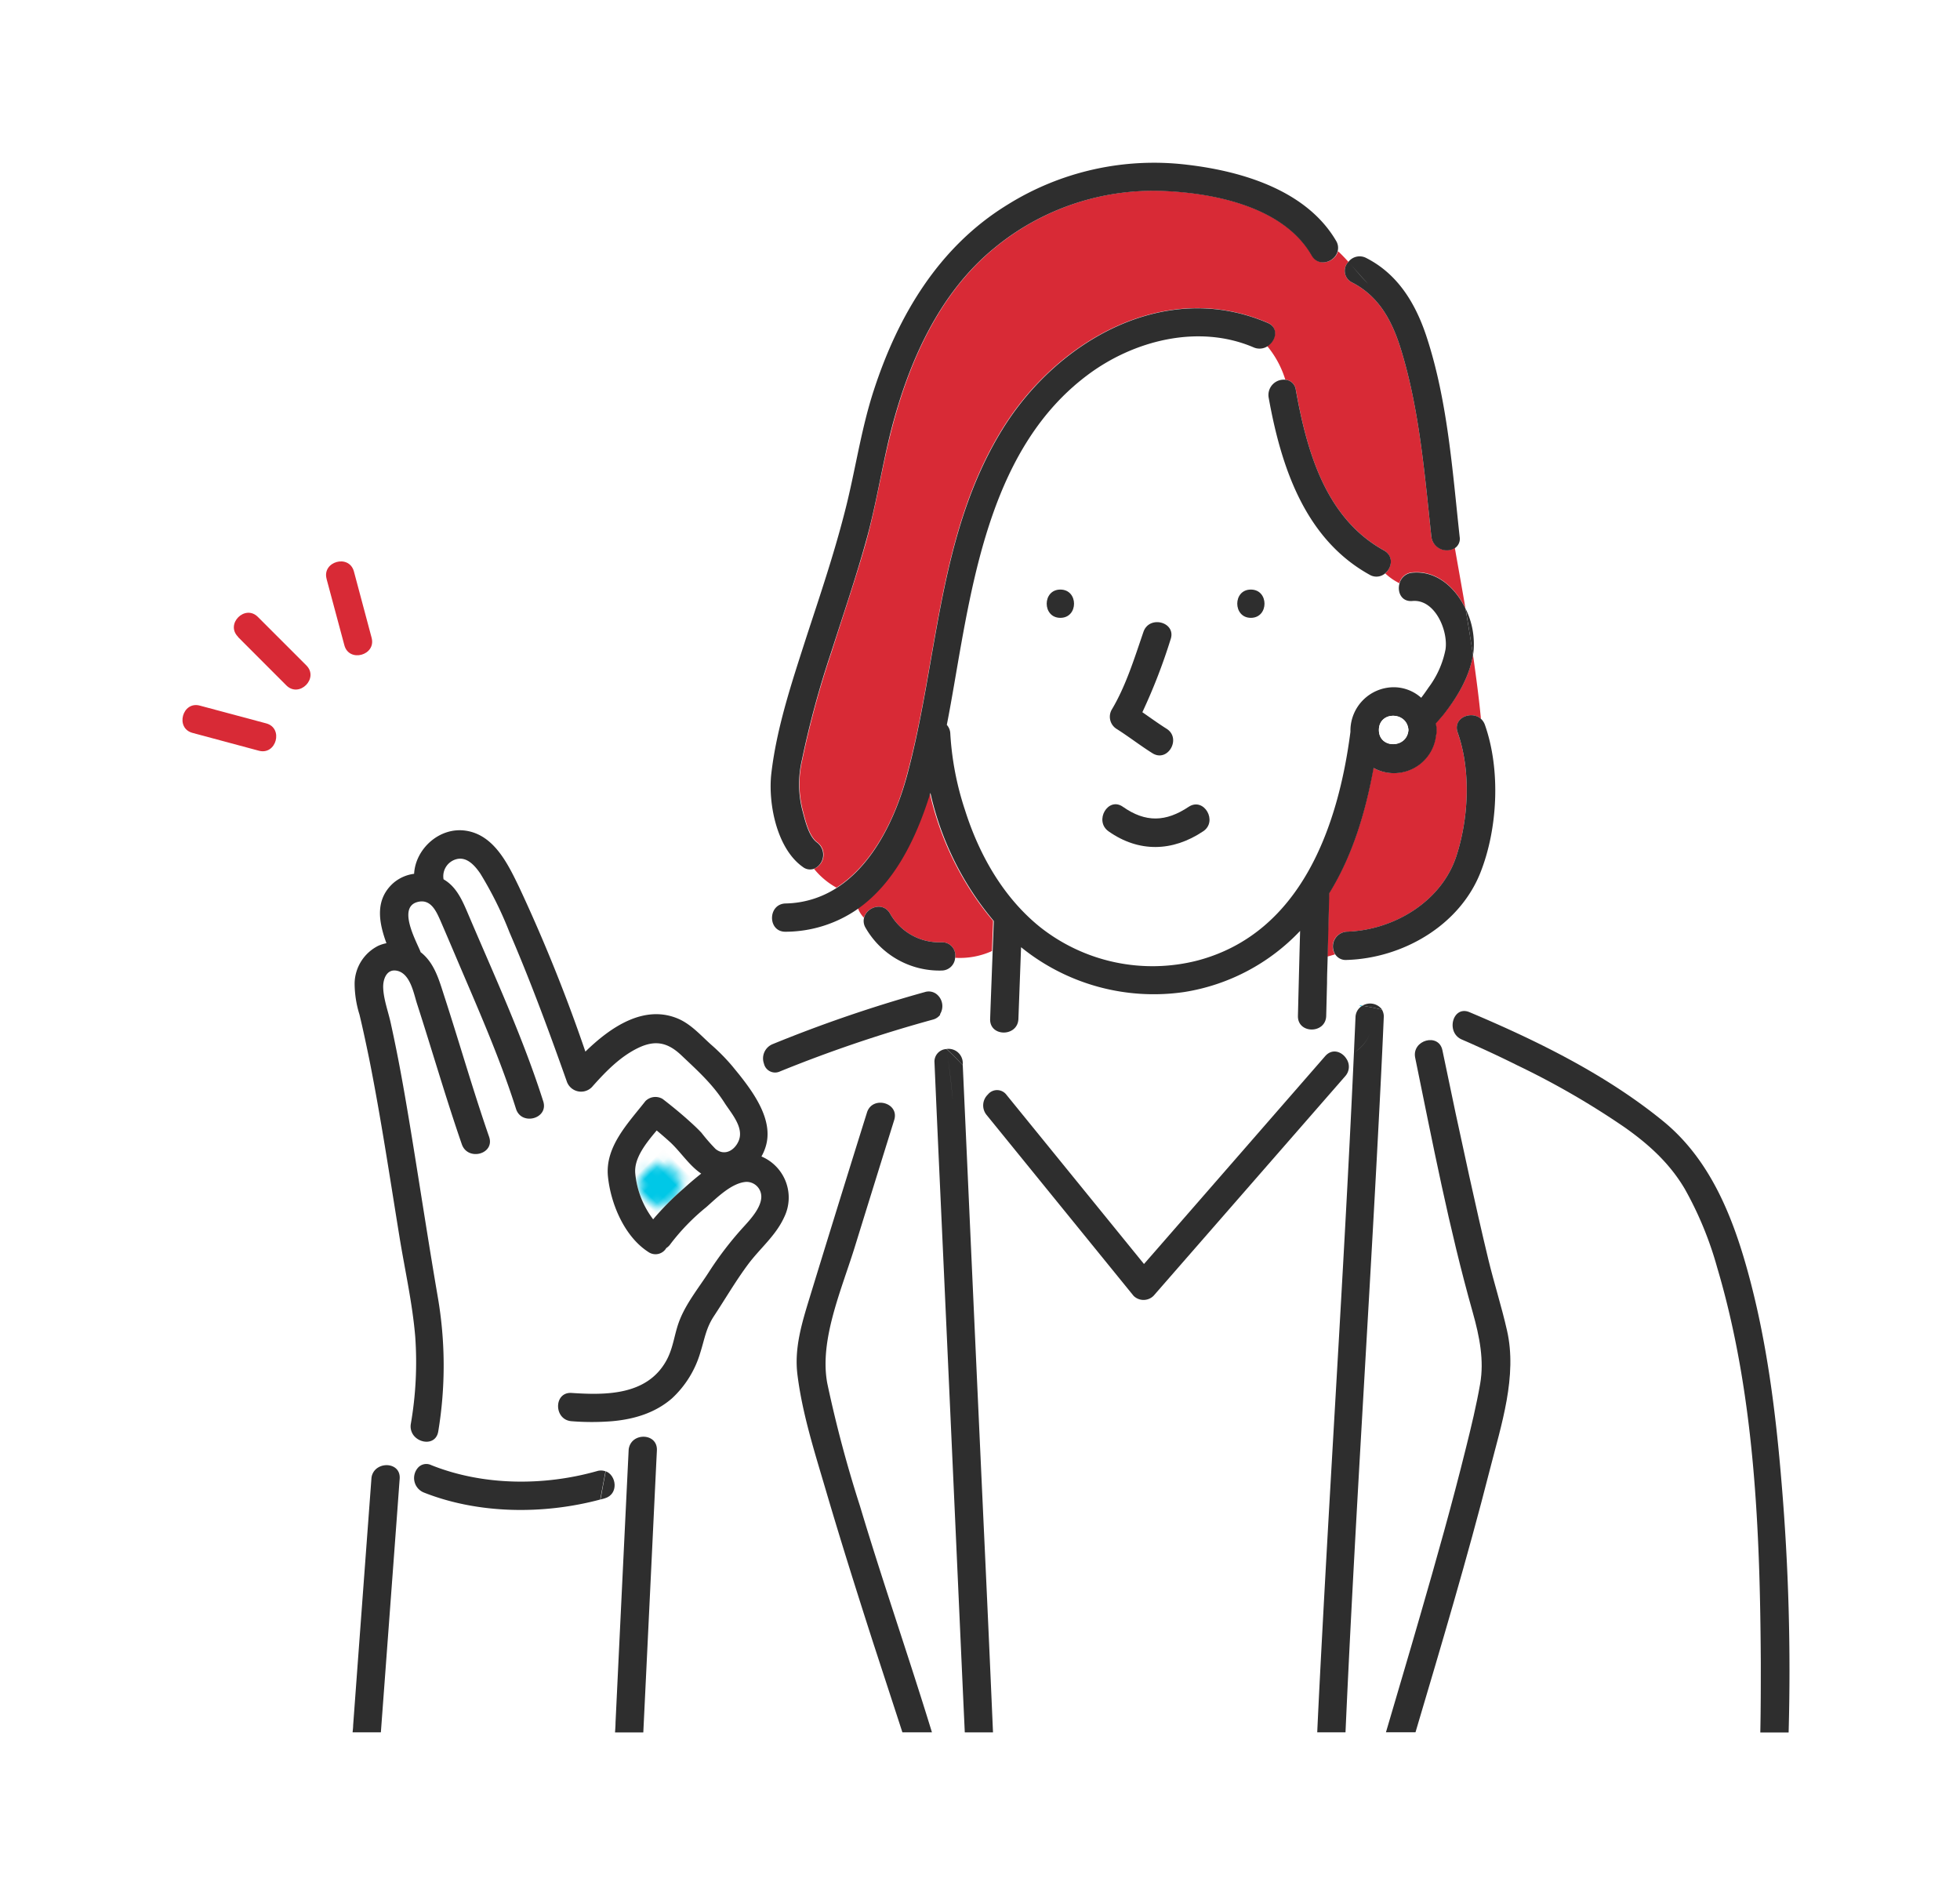<svg xmlns="http://www.w3.org/2000/svg" xmlns:xlink="http://www.w3.org/1999/xlink" viewBox="0 0 398 385"><defs><pattern id="新規パターン1_3" data-name="新規パターン1 3" width="12.5" height="12.5" patternTransform="matrix(1.24, -1.21, 1.24, 1.21, -5636.3, 350.75)" patternUnits="userSpaceOnUse" viewBox="0 0 12.5 12.5"><rect width="12.5" height="12.5" style="fill:none"/><rect width="12.5" height="12.5" style="fill:#fff"/><circle cx="6.25" cy="6.25" r="2.43" style="fill:#00c8e7"/></pattern></defs><g id="target10-thumb02"><path d="M191.94,264.52c-.73-16.27-1.5-32.53-2.2-48.8a2.54,2.54,0,0,1,2.44-2.75l-.43-.4.43.4h0c-.37-2.35-.81-4.7-1.31-7a2.72,2.72,0,0,1-1.53,1,277.1,277.1,0,0,0-31,10.51,2.32,2.32,0,0,1-3.26-1.58c-1.7.69-3.37,1.46-5.07,2.2,3.32,4.17,7.06,9.59,5.39,14.78a9.77,9.77,0,0,1-.83,1.9,9.06,9.06,0,0,1,4.48,12.3c-1.73,3.8-4.93,6.37-7.38,9.64s-4.59,7-6.88,10.44c-1.63,2.47-1.89,4.64-2.76,7.37a20.53,20.53,0,0,1-5.8,9.37c-3.46,3-7.73,4.22-12.15,4.61,0,.71,0,1.41-.08,2.11,1.38.82,2.75,1.52,4.07,2.33,1.39-2.1,5.42-1.62,5.27,1.49-.13,2.6-.25,5.2-.38,7.8q-1.19,24.74-2.38,49.45h52.6c-1.94-6.15-4-12.26-6-18.39-3.25-10.11-6.46-20.24-9.45-30.44-2.28-7.77-4.83-15.72-5.86-23.78-.68-5.4.92-10.55,2.48-15.65s3.22-10.49,4.84-15.72q3.39-10.93,6.8-21.86c1.09-3.52,6.63-2,5.53,1.52q-3.94,12.68-7.87,25.34c-2.75,8.9-7.41,19.27-5.71,28.18a251.68,251.68,0,0,0,6.63,24.87c4.63,15.39,9.9,30.57,14.61,45.93h6.63q-.3-6.66-.61-13.33Q193.61,301.45,191.94,264.52Z" style="fill:#fff"/><path d="M276,204.1l-1-.14,1,.14a58.29,58.29,0,0,1-6.55-4.55c-.06,2.22-.11,4.43-.17,6.65-.09,3.69-5.83,3.7-5.74,0q.23-8.62.44-17.25a41.25,41.25,0,0,1-23.56,12.42,42.78,42.78,0,0,1-33.21-9.09l-.54,14.56c-.14,3.69-5.88,3.69-5.74,0,.09-2.62.19-5.25.29-7.87-3.6,1.23-7.3,1.9-10.88,3a3.1,3.1,0,0,1,.55,4c.5,2.32.94,4.67,1.31,7a2.9,2.9,0,0,1,3.29,2.75c0,.19,0,.37,0,.55,1.78,1.9,3.46,3.9,5.09,6a2.39,2.39,0,0,1,3.8.07l27.89,34.33,2.7-3.09,34.12-39.12c1.42-1.62,3.38-.92,4.29.5.51-.39,1-.76,1.54-1.14.1-2.41.22-4.83.32-7.24a2.76,2.76,0,0,1,1.15-2.19Z" style="fill:#fff"/><path d="M281,206.54c-.4,9.42-.9,18.84-1.4,28.26-2.08,39-4.63,77.92-6.37,116.91h8.22c2.36-8,4.73-15.91,7-23.88,3.25-11.26,6.45-22.54,9.26-33.91,1.07-4.29,2.11-8.6,2.87-12.95.83-4.75-.1-9.54-1.51-14.54-4.79-17-8.14-34.41-11.68-51.67-.74-3.61,4.79-5.14,5.53-1.52q2.64,12.81,5.46,25.59c1.24,5.63,2.51,11.26,3.86,16.86,1.16,4.81,2.69,9.55,3.78,14.37,2.12,9.34-1.21,19.29-3.51,28.33-4.56,17.9-9.85,35.61-15.1,53.32h70c.11-4.73.12-9.47.1-14.21-.15-26.64-1.21-54.47-8.85-80.16a71.48,71.48,0,0,0-6.59-16c-3.06-5.19-7.31-9.05-12.21-12.5a163.55,163.55,0,0,0-21.78-12.58q-4.14-2.06-8.35-3.95-1.32-.6-2.64-1.17c-.31-.14-1.69-.72-.27-.12a3,3,0,0,1-1.61-1.56c-4.9-1.49-9.67-3.29-14.63-4.49A2.71,2.71,0,0,1,281,206.54Z" style="fill:#fff"/><path d="M278.13,116.7c-13.17-7.3-18-22-20.5-36A3.11,3.11,0,0,1,261,77.1a19.82,19.82,0,0,0-3.76-6.83,3,3,0,0,1-2.83.21c-11.18-4.78-24.37-1.41-33.78,5.68-19.17,14.43-23.13,40.73-27,62.73-.45,2.59-.93,5.37-1.5,8.24a2.8,2.8,0,0,1,.71,1.8,60.27,60.27,0,0,0,3,15.55c2.87,9.05,7.78,17.7,15.25,23.72a36.78,36.78,0,0,0,32,6.76c20.93-5.55,28.54-27.06,31-46.41,0-.12,0-.23,0-.34a8.83,8.83,0,0,1,8.72-8.72,8.39,8.39,0,0,1,5.65,2.14c.63-.81,1.15-1.58,1.5-2.09a18.9,18.9,0,0,0,3.44-7.74c.56-3.84-2.15-10.24-6.73-9.82-2.24.2-3.1-1.84-2.62-3.54a11.7,11.7,0,0,1-2.88-2A2.7,2.7,0,0,1,278.13,116.7Zm-62.81,8.74c-3.7,0-3.69-5.74,0-5.74S219,125.44,215.32,125.44Zm10.43,18.64c2.87-4.83,4.62-10.49,6.44-15.79,1.2-3.48,6.74-2,5.54,1.53A116,116,0,0,1,232,144.6c1.63,1.13,3.24,2.3,4.92,3.36,3.12,2,.23,6.93-2.9,4.95-2.47-1.55-4.77-3.35-7.24-4.91A2.91,2.91,0,0,1,225.75,144.08Zm18.55,24.71c-6.2,4.14-13,4.33-19.19,0-3-2.12-.13-7.09,2.89-5,4.63,3.26,8.75,3.11,13.4,0C244.49,161.77,247.36,166.75,244.3,168.79ZM254,125.44c-3.7,0-3.7-5.74,0-5.74S257.73,125.44,254,125.44Z" style="fill:#fff"/><path d="M290.66,109c-1.37-12.66-2.41-25.83-6.18-38.06-1.82-5.91-4.53-10.84-9.94-13.6a2.61,2.61,0,0,1-.73-4.17c-.67-.75-1.37-1.48-2.11-2.17-.54,2.16-3.85,3.34-5.28.86C260.61,41.76,245.88,39,235.24,38.72a50.72,50.72,0,0,0-33.15,11.52c-11.49,9.33-17.67,23.61-21.21,37.65-1.84,7.34-3,14.81-5,22.11-2.12,7.51-4.65,14.89-7,22.32a192,192,0,0,0-5.95,21.87,21.7,21.7,0,0,0,0,10c.53,2,1.27,5.56,3.06,6.84a3.1,3.1,0,0,1-.7,5.36,15.53,15.53,0,0,0,4.56,3.83c7.48-4.8,12-14.24,14.26-22.71,6.41-23.53,6.22-49,19.37-70.34,11.09-18,33-30.62,53.91-21.65,2.33,1,1.67,3.66-.07,4.74A19.82,19.82,0,0,1,261,77.1a2.32,2.32,0,0,1,2.14,2.06c2.25,12.5,6,26,17.87,32.58,2,1.13,1.64,3.5.27,4.67a11.7,11.7,0,0,0,2.88,2,2.92,2.92,0,0,1,2.62-2.2c4.88-.45,8.73,3,10.8,7.33-.7-4.1-1.44-8.2-2.16-12.3A3.16,3.16,0,0,1,290.66,109Z" style="fill:#d82a36"/><path d="M180.73,185.48a11.48,11.48,0,0,0,10.47,5.83,2.67,2.67,0,0,1,2.75,3.15,15.78,15.78,0,0,0,7.48-1.37c.07-1.93.15-3.85.22-5.78,0-.12,0-.25,0-.36a61,61,0,0,1-12.86-26c-2.92,9.4-7.32,18.24-14.58,23.44a5.51,5.51,0,0,0,1.22,1.93C176,184.17,179.31,183,180.73,185.48Z" style="fill:#d82a36"/><path d="M273.43,189.17c9.53-.28,19.34-6.09,22.34-15.46,2.47-7.72,2.94-17.29.22-25-1-3,2.8-4.49,4.73-2.76-.41-4.33-1-8.66-1.61-13-.76,4.56-3.23,8.67-6.12,12.2-.47.58-1,1.16-1.5,1.71,0,.12.05.24.07.36a2.76,2.76,0,0,1,.11,1,2.84,2.84,0,0,1-.11,1,8.6,8.6,0,0,1-12.69,6.67c-1.6,8.92-4.2,17.74-9,25.43l-.33,12.88c.52-.1,1-.28,1.55-.43A3,3,0,0,1,273.43,189.17Z" style="fill:#d82a36"/><path d="M276.4,204.35l.25-.16-.66-.09Z" style="fill:#00c8e7"/><path d="M273.16,218.48l-4.8,5.5-34.12,39.11a2.88,2.88,0,0,1-4.06,0l-29.85-36.73a3.05,3.05,0,0,1,.26-4.13c-1.63-2.06-3.31-4.06-5.09-6q.41,9.27.84,18.53,1.66,36.92,3.34,73.83,1,21.54,1.94,43.08h65.86c.34-7.48.74-15,1.14-22.45,2.06-38.49,4.57-77,6.31-115.48-.51.38-1,.75-1.54,1.14A2.87,2.87,0,0,1,273.16,218.48Z" style="fill:#fff"/><path d="M123,298.71c2.22.82,2.7,4.67-.2,5.5l-.86.23c-.07.36-.13.73-.19,1.1.06-.37.12-.74.19-1.1-11.51,3.08-24.78,3-35.89-1.45a3.17,3.17,0,0,1-1.16-5c-.58-.34-1.17-.68-1.77-1-.14.92-.28,1.85-.4,2.77.12-.92.26-1.85.4-2.77a6.69,6.69,0,0,0-5-.67c-.62,0-1.07.67-1.26,1.55,1.76-1,4.5-.26,4.31,2.32-.18,2.4-.35,4.8-.53,7.21Q79,329.57,77.34,351.71h47.55c0-.66.07-1.33.1-2q1.33-27.63,2.66-55.25a2.92,2.92,0,0,1,.47-1.49c-1.32-.81-2.69-1.51-4.07-2.33A67.32,67.32,0,0,1,123,298.71Z" style="fill:#fff"/><path d="M151.33,239.9c-3,.23-6,3.29-8.06,5.13a43.63,43.63,0,0,0-7.24,7.45,2.92,2.92,0,0,1-.87.85,2.54,2.54,0,0,1-3.66.79c-4.84-3.12-7.63-9.77-8.19-15.32-.61-6.06,4.11-10.83,7.61-15.3a2.86,2.86,0,0,1,3.48-.45c1.59,1.22,3.15,2.49,4.66,3.81,1.11,1,2.22,2,3.25,3.08a37.53,37.53,0,0,0,2.86,3.28c1.83,1.49,3.9.29,4.71-1.71,1.09-2.69-1.56-5.57-2.92-7.7-2.42-3.79-5.5-6.54-8.73-9.6-2.74-2.6-5.37-3.19-8.84-1.48s-6.39,4.64-9,7.54l-.1.11a3.07,3.07,0,0,1-5.3-.77c-3.62-10.23-7.38-20.46-11.69-30.42a74.66,74.66,0,0,0-5.9-11.88c-1-1.56-2.73-3.59-5-2.89A3.58,3.58,0,0,0,90,178.47c2.62,1.5,3.82,4.29,5,7.07,5.32,12.52,11.1,25,15.24,38,1.13,3.53-4.42,5-5.53,1.53-3.4-10.65-8-21-12.37-31.26-1-2.32-2-4.66-3-7-.88-2-2-4.47-4.69-3.72-4,1.13-.24,7.84.66,10.06l0,.08c2.8,2.24,3.78,5.75,4.85,9,3.06,9.5,5.82,19.08,9.09,28.52,1.21,3.5-4.33,5-5.54,1.52-3.26-9.43-6-19-9.09-28.51-.7-2.17-1.37-6.17-4.09-6.73-2.09-.43-2.85,1.73-2.79,3.44.08,2.35,1,4.79,1.51,7.08.56,2.5,1.07,5,1.56,7.53,1,5.22,1.89,10.47,2.75,15.72,1.76,10.81,3.41,21.64,5.26,32.43a81.79,81.79,0,0,1,.1,27.35c-.42,2.71-3.6,2.54-5,.78-.26,1.86-.59,3.72-.89,5.58.6.29,1.19.63,1.77,1a2.27,2.27,0,0,1,2.69-.54c10.51,4.18,22.88,4.28,33.7,1.21a2.71,2.71,0,0,1,1.72,0,67.32,67.32,0,0,0,1.07-8.07l0,0,0,0c0-.7.07-1.4.08-2.11a52.07,52.07,0,0,1-8.19,0c-3.67-.25-3.68-6,0-5.74,7.08.48,15.36.46,19.24-6.59,1.47-2.67,1.61-5.52,2.72-8.27,1.37-3.44,3.87-6.53,5.87-9.63a68.9,68.9,0,0,1,7.12-9.27c1.36-1.52,3.5-3.85,3.56-6A3,3,0,0,0,151.33,239.9Z" style="fill:#fff"/><path d="M136.1,231.91c-.9-.82-1.82-1.61-2.75-2.39-2.16,2.56-4.6,5.59-4.36,8.65a18.19,18.19,0,0,0,3.64,9.39,56.88,56.88,0,0,1,6.28-6.33c1.12-1,2.27-2,3.48-2.95C140,236.66,138.25,233.89,136.1,231.91Z" style="fill:url(#新規パターン1_3)"/><path d="M269.1,214.42,235,253.54l-2.7,3.09L204.39,222.3a2.39,2.39,0,0,0-3.8-.07c2.08,2.65,4.08,5.39,6.08,8.13-2-2.74-4-5.48-6.08-8.13a3.05,3.05,0,0,0-.26,4.13l29.85,36.73a2.88,2.88,0,0,0,4.06,0L268.36,224l4.8-5.5a2.87,2.87,0,0,0,.23-3.56,8.65,8.65,0,0,0-3,3.39,8.65,8.65,0,0,1,3-3.39C272.48,213.5,270.52,212.8,269.1,214.42Z" style="fill:#2e2e2e"/><path d="M276.65,204.19c1.34.22,2.66.49,4,.8A3,3,0,0,0,276.65,204.19Z" style="fill:#2e2e2e"/><path d="M276.65,204.19l-.25.16a37.35,37.35,0,0,0,3.73,1.9,37.35,37.35,0,0,1-3.73-1.9,2.76,2.76,0,0,0-1.15,2.19c-.1,2.41-.22,4.83-.32,7.24,1.68-1.27,3.2-2.7,3.48-5.23-.28,2.53-1.8,4-3.48,5.23-1.74,38.51-4.25,77-6.31,115.48-.4,7.48-.8,15-1.14,22.45h5.74c1.74-39,4.29-77.94,6.37-116.91.5-9.42,1-18.84,1.4-28.26a2.71,2.71,0,0,0-.37-1.55C279.31,204.68,278,204.41,276.65,204.19Z" style="fill:#2e2e2e"/><path d="M195.5,216.27c0-.18,0-.36,0-.55a2.9,2.9,0,0,0-3.29-2.75v0Q193.91,214.58,195.5,216.27Z" style="fill:#2e2e2e"/><path d="M192.19,213h0l0,0Z" style="fill:#2e2e2e"/><path d="M196.34,234.8q-.42-9.27-.84-18.53-1.59-1.7-3.3-3.28c.56,3.54,1,7.08,1.27,10.48-.29-3.4-.71-6.94-1.27-10.48l0,0a2.54,2.54,0,0,0-2.44,2.75c.7,16.27,1.47,32.53,2.2,48.8q1.68,36.93,3.34,73.86.3,6.66.61,13.33h5.73q-.93-21.54-1.94-43.08Q198,271.71,196.34,234.8Z" style="fill:#2e2e2e"/><path d="M299.19,132.5a16.17,16.17,0,0,0-1.59-8.93c.54,3.13,1,6.26,1.51,9.39C299.14,132.81,299.17,132.66,299.19,132.5Z" style="fill:#2e2e2e"/><path d="M299.11,133c-.46-3.13-1-6.26-1.51-9.39-2.07-4.34-5.92-7.78-10.8-7.33a2.92,2.92,0,0,0-2.62,2.2,12,12,0,0,0,4,1.15,12,12,0,0,1-4-1.15c-.48,1.7.38,3.74,2.62,3.54,4.58-.42,7.29,6,6.73,9.82a18.9,18.9,0,0,1-3.44,7.74c-.35.51-.87,1.28-1.5,2.09a8.39,8.39,0,0,0-5.65-2.14,8.83,8.83,0,0,0-8.72,8.72c0,.11,0,.22,0,.34-2.5,19.35-10.11,40.86-31,46.41a36.78,36.78,0,0,1-32-6.76c-7.47-6-12.38-14.67-15.25-23.72a60.27,60.27,0,0,1-3-15.55,2.8,2.8,0,0,0-.71-1.8c.57-2.87,1.05-5.65,1.5-8.24,3.82-22,7.78-48.3,27-62.73,9.41-7.09,22.6-10.46,33.78-5.68a3,3,0,0,0,2.83-.21,16.83,16.83,0,0,0-5.25-4,16.83,16.83,0,0,1,5.25,4c1.74-1.08,2.4-3.74.07-4.74-20.93-9-42.82,3.64-53.91,21.65-13.15,21.36-13,46.81-19.37,70.34-2.31,8.47-6.78,17.91-14.26,22.71a17.18,17.18,0,0,0,3,1.34,17.18,17.18,0,0,1-3-1.34,19.72,19.72,0,0,1-10.36,3.16c-3.69.08-3.7,5.82,0,5.74a25.75,25.75,0,0,0,14.81-4.75,4.94,4.94,0,0,1-.29-1.66,4.94,4.94,0,0,0,.29,1.66c7.26-5.2,11.66-14,14.58-23.44a61,61,0,0,0,12.86,26c0,.11,0,.24,0,.36-.07,1.93-.15,3.85-.22,5.78.41-.19.81-.38,1.22-.61-.41.23-.81.42-1.22.61-.07,2-.15,3.92-.22,5.88.68-.23,1.35-.47,2-.75-.66.28-1.33.52-2,.75-.1,2.62-.2,5.25-.29,7.87-.14,3.69,5.6,3.69,5.74,0l.54-14.56a42.78,42.78,0,0,0,33.21,9.09A41.25,41.25,0,0,0,264,189q-.23,8.63-.44,17.25c-.09,3.7,5.65,3.69,5.74,0,.06-2.22.11-4.43.17-6.65-1.23-1-2.44-2-3.66-3.05,1.22,1.06,2.43,2.08,3.66,3.05,0-1.79.09-3.58.13-5.37a3,3,0,0,1-2.64-.55,3,3,0,0,0,2.64.55l.33-12.88c4.77-7.69,7.37-16.51,9-25.43a8.6,8.6,0,0,0,12.69-6.67,2.84,2.84,0,0,0,.11-1,2.76,2.76,0,0,0-.11-1c0-.12,0-.24-.07-.36.53-.55,1-1.13,1.5-1.71C295.88,141.63,298.35,137.52,299.11,133ZM280,148.21c0-3.87,5.76-3.83,6,0C285.72,152,280,152.07,280,148.21Z" style="fill:#2e2e2e"/><path d="M232.19,128.29c-1.82,5.3-3.57,11-6.44,15.79a2.91,2.91,0,0,0,1,3.92c2.47,1.56,4.77,3.36,7.24,4.91,3.13,2,6-3,2.9-4.95-1.68-1.06-3.29-2.23-4.92-3.36a116,116,0,0,0,5.73-14.78C238.93,126.32,233.39,124.81,232.19,128.29Z" style="fill:#2e2e2e"/><path d="M225.11,168.79c6.15,4.33,13,4.14,19.19,0,3.06-2,.19-7-2.9-5-4.65,3.11-8.77,3.26-13.4,0C225,161.7,222.11,166.67,225.11,168.79Z" style="fill:#2e2e2e"/><path d="M215.32,125.44c3.7,0,3.7-5.74,0-5.74S211.62,125.44,215.32,125.44Z" style="fill:#2e2e2e"/><path d="M254,125.44c3.69,0,3.7-5.74,0-5.74S250.34,125.44,254,125.44Z" style="fill:#2e2e2e"/><path d="M154.62,234.8a9.77,9.77,0,0,0,.83-1.9c1.67-5.19-2.07-10.61-5.39-14.78-1.57.69-3.16,1.36-4.8,1.91,1.64-.55,3.23-1.22,4.8-1.91l-1.33-1.63a40.43,40.43,0,0,0-4.36-4.42c-2.06-1.85-3.93-4-6.5-5.17-7-3.1-13.9,1.63-19,6.61a331.4,331.4,0,0,0-13.45-33.38c-2.27-4.7-5.1-10.65-10.88-11.48-5.31-.77-10.18,3.7-10.45,8.76a8,8,0,0,0-4.26,1.91c-3.77,3.41-2.89,8-1.36,12.18a7.39,7.39,0,0,0-1.69.54,8.69,8.69,0,0,0-4.77,7.57A21.38,21.38,0,0,0,73,206c.72,3,1.37,6.07,2,9.13C77.36,227,79.15,239,81.1,251c1.09,6.75,2.66,13.61,3.22,20.42a73.32,73.32,0,0,1-.9,17.69,3,3,0,0,0,.57,2.31,39.59,39.59,0,0,0,.43-5.42,39.59,39.59,0,0,1-.43,5.42c1.36,1.76,4.54,1.93,5-.78a81.79,81.79,0,0,0-.1-27.35c-1.85-10.79-3.5-21.62-5.26-32.43-.86-5.25-1.74-10.5-2.75-15.72-.49-2.52-1-5-1.56-7.53-.51-2.29-1.43-4.73-1.51-7.08-.06-1.71.7-3.87,2.79-3.44,2.72.56,3.39,4.56,4.09,6.73,3.07,9.5,5.83,19.08,9.09,28.51,1.21,3.47,6.75,2,5.54-1.52-3.27-9.44-6-19-9.09-28.52-1.07-3.3-2-6.81-4.85-9l0-.08c-.9-2.22-4.65-8.93-.66-10.06,2.67-.75,3.81,1.73,4.69,3.72,1,2.31,2,4.65,3,7,4.36,10.28,9,20.61,12.37,31.26,1.11,3.5,6.66,2,5.53-1.53-4.14-13-9.92-25.49-15.24-38-1.18-2.78-2.38-5.57-5-7.07a3.58,3.58,0,0,1,2.47-4.05c2.24-.7,3.93,1.33,5,2.89a74.66,74.66,0,0,1,5.9,11.88c4.31,10,8.07,20.19,11.69,30.42a3.07,3.07,0,0,0,5.3.77l.1-.11c2.6-2.9,5.45-5.81,9-7.54s6.1-1.12,8.84,1.48c3.23,3.06,6.31,5.81,8.73,9.6,1.36,2.13,4,5,2.92,7.7-.81,2-2.88,3.2-4.71,1.71a37.53,37.53,0,0,1-2.86-3.28c-1-1.08-2.14-2.09-3.25-3.08-1.51-1.32-3.07-2.59-4.66-3.81a2.86,2.86,0,0,0-3.48.45c-3.5,4.47-8.22,9.24-7.61,15.3.56,5.55,3.35,12.2,8.19,15.32a2.54,2.54,0,0,0,3.66-.79,2.92,2.92,0,0,0,.87-.85,43.63,43.63,0,0,1,7.24-7.45c2.1-1.84,5.1-4.9,8.06-5.13a3,3,0,0,1,3.12,3.09c-.06,2.18-2.2,4.51-3.56,6a68.9,68.9,0,0,0-7.12,9.27c-2,3.1-4.5,6.19-5.87,9.63-1.11,2.75-1.25,5.6-2.72,8.27-3.88,7.05-12.16,7.07-19.24,6.59-3.68-.25-3.67,5.49,0,5.74a52.07,52.07,0,0,0,8.19,0c0-1,0-2-.11-3.07.09,1,.12,2.06.11,3.07,4.42-.39,8.69-1.63,12.15-4.61a20.53,20.53,0,0,0,5.8-9.37c.87-2.73,1.13-4.9,2.76-7.37,2.29-3.47,4.4-7.1,6.88-10.44s5.65-5.84,7.38-9.64A9.06,9.06,0,0,0,154.62,234.8Zm-15.71,6.43a56.88,56.88,0,0,0-6.28,6.33,18.19,18.19,0,0,1-3.64-9.39c-.24-3.06,2.2-6.09,4.36-8.65.93.78,1.85,1.57,2.75,2.39,2.15,2,3.87,4.75,6.29,6.37C141.18,239.23,140,240.24,138.91,241.23Z" style="fill:#2e2e2e"/><path d="M128.12,293a15.15,15.15,0,0,1,3.94,3.39,15.15,15.15,0,0,0-3.94-3.39,2.92,2.92,0,0,0-.47,1.49q-1.34,27.63-2.66,55.25c0,.67-.06,1.34-.1,2h5.74q1.2-24.72,2.38-49.45c.13-2.6.25-5.2.38-7.8C133.54,291.35,129.51,290.87,128.12,293Z" style="fill:#2e2e2e"/><path d="M76.85,297.91a4.84,4.84,0,0,0,.11,2.47,4.84,4.84,0,0,1-.11-2.47,2.81,2.81,0,0,0-1.43,2.32q-1.86,25-3.71,50.08c0,.47-.07.93-.11,1.4h5.74q1.65-22.14,3.29-44.27c.18-2.41.35-4.81.53-7.21C81.35,297.65,78.61,296.89,76.85,297.91Z" style="fill:#2e2e2e"/><path d="M121.26,298.67c-10.82,3.07-23.19,3-33.7-1.21a2.27,2.27,0,0,0-2.69.54,19.59,19.59,0,0,0,3.57,1.8,19.59,19.59,0,0,1-3.57-1.8A3.17,3.17,0,0,0,86,303c11.11,4.42,24.38,4.53,35.89,1.45.34-1.95.71-3.85,1.06-5.73A2.71,2.71,0,0,0,121.26,298.67Z" style="fill:#2e2e2e"/><path d="M123,298.71c-.35,1.88-.72,3.78-1.06,5.73l.86-.23C125.68,303.38,125.2,299.53,123,298.71Z" style="fill:#2e2e2e"/><path d="M361.78,301.21c-1.18-14.41-3-28.95-6.84-42.92-3.17-11.54-7.79-23-17.28-30.71-11.57-9.43-25.56-16.3-39.27-22.08-2.59-1.09-4.07,1.88-3.14,4a68,68,0,0,0,7.84,1.94,68,68,0,0,1-7.84-1.94,3,3,0,0,0,1.61,1.56c-1.42-.6,0,0,.27.12q1.32.57,2.64,1.17,4.22,1.89,8.35,3.95a163.55,163.55,0,0,1,21.78,12.58c4.9,3.45,9.15,7.31,12.21,12.5a71.48,71.48,0,0,1,6.59,16c7.64,25.69,8.7,53.52,8.85,80.16,0,4.74,0,9.48-.1,14.21h5.75A452.59,452.59,0,0,0,361.78,301.21Z" style="fill:#2e2e2e"/><path d="M271.37,49c-6-10.36-19.17-14.25-30.29-15.55a56.2,56.2,0,0,0-36.62,8.19c-13.81,8.51-22.06,22.37-27,37.52-2.69,8.21-3.81,16.73-6,25.07-2.18,8.5-5,16.81-7.73,25.16-2.89,9-6,18.22-7.1,27.62-.7,6.06,1.08,15.25,6.38,19a2.39,2.39,0,0,0,2.2.41,9.48,9.48,0,0,1-2.18-6.88,9.48,9.48,0,0,0,2.18,6.88,3.1,3.1,0,0,0,.7-5.36c-1.79-1.28-2.53-4.87-3.06-6.84a21.7,21.7,0,0,1,0-10,192,192,0,0,1,5.95-21.87c2.38-7.43,4.91-14.81,7-22.32,2.07-7.3,3.19-14.77,5-22.11,3.54-14,9.72-28.32,21.21-37.65a50.72,50.72,0,0,1,33.15-11.52c10.64.27,25.37,3,31.18,13.13,1.43,2.48,4.74,1.3,5.28-.86a19,19,0,0,0-2.47-2,19,19,0,0,1,2.47,2A2.69,2.69,0,0,0,271.37,49Z" style="fill:#2e2e2e"/><path d="M296.4,109c-1.46-13.44-2.45-27.61-6.69-40.54-2.2-6.73-5.79-12.78-12.28-16.08a2.87,2.87,0,0,0-3.62.79c1.34,1.49,2.61,3,4,4.45-1.42-1.41-2.69-3-4-4.45a2.61,2.61,0,0,0,.73,4.17c5.41,2.76,8.12,7.69,9.94,13.6,3.77,12.23,4.81,25.4,6.18,38.06a3.16,3.16,0,0,0,4.78,2.28c-.33-1.82-.65-3.63-1-5.45.31,1.82.63,3.63,1,5.45A2.28,2.28,0,0,0,296.4,109Z" style="fill:#2e2e2e"/><path d="M280,148.21c0,3.86,5.76,3.83,6,0C285.72,144.38,280,144.34,280,148.21Z" style="fill:#fff"/><path d="M301.53,147.17a3,3,0,0,0-.81-1.23q.46,4.91.65,9.81-.18-4.91-.65-9.81c-1.93-1.73-5.77-.21-4.73,2.76,2.72,7.72,2.25,17.29-.22,25-3,9.37-12.81,15.18-22.34,15.46a3,3,0,0,0-2.31,4.58,4,4,0,0,1,2.12-.12,4,4,0,0,0-2.12.12,2.51,2.51,0,0,0,2.31,1.16c11.32-.33,22.89-6.92,27.18-17.72C304.15,168.25,304.74,156.29,301.53,147.17Z" style="fill:#2e2e2e"/><path d="M191.2,191.31a11.48,11.48,0,0,1-10.47-5.83c-1.42-2.47-4.71-1.31-5.27.83a11.19,11.19,0,0,0,3.09,2.15,11.19,11.19,0,0,1-3.09-2.15,2.67,2.67,0,0,0,.31,2.07,17.29,17.29,0,0,0,15.43,8.67,2.76,2.76,0,0,0,2.75-2.59,25.85,25.85,0,0,1-6.8-1.41,25.85,25.85,0,0,0,6.8,1.41A2.67,2.67,0,0,0,191.2,191.31Z" style="fill:#2e2e2e"/><path d="M281,111.74c-11.83-6.55-15.62-20.08-17.87-32.58A2.32,2.32,0,0,0,261,77.1,29.46,29.46,0,0,1,262.34,84,29.46,29.46,0,0,0,261,77.1a3.11,3.11,0,0,0-3.39,3.59c2.51,14,7.33,28.71,20.5,36a2.7,2.7,0,0,0,3.17-.29,14.5,14.5,0,0,1-3.46-5.43,14.5,14.5,0,0,0,3.46,5.43C282.67,115.24,283.06,112.87,281,111.74Z" style="fill:#2e2e2e"/><path d="M168,280.91c-1.7-8.91,3-19.28,5.71-28.18q3.92-12.67,7.87-25.34c1.1-3.53-4.44-5-5.53-1.52q-3.42,10.92-6.8,21.86-2.43,7.85-4.84,15.72c-1.56,5.1-3.16,10.25-2.48,15.65,1,8.06,3.58,16,5.86,23.78,3,10.2,6.2,20.33,9.45,30.44,2,6.13,4,12.24,6,18.39h6c-4.71-15.36-10-30.54-14.61-45.93A251.68,251.68,0,0,1,168,280.91Z" style="fill:#2e2e2e"/><path d="M306,270.06c-1.09-4.82-2.62-9.56-3.78-14.37-1.35-5.6-2.62-11.23-3.86-16.86q-2.82-12.77-5.46-25.59c-.74-3.62-6.27-2.09-5.53,1.52,3.54,17.26,6.89,34.71,11.68,51.67,1.41,5,2.34,9.79,1.51,14.54-.76,4.35-1.8,8.66-2.87,12.95-2.81,11.37-6,22.65-9.26,33.91-2.3,8-4.67,15.92-7,23.88h6c5.25-17.71,10.54-35.42,15.1-53.32C304.83,289.35,308.16,279.4,306,270.06Z" style="fill:#2e2e2e"/><path d="M190,202.24c.31,1.22.59,2.46.86,3.71a3.1,3.1,0,0,0-.55-4,25.87,25.87,0,0,0-7.77,3.7,25.87,25.87,0,0,1,7.77-3.7,2.59,2.59,0,0,0-2.51-.53A279,279,0,0,0,156.87,212a3.13,3.13,0,0,0-1.74,3.95,32.31,32.31,0,0,1,5.05-1.63,32.31,32.31,0,0,0-5.05,1.63,2.32,2.32,0,0,0,3.26,1.58,277.1,277.1,0,0,1,31-10.51,2.72,2.72,0,0,0,1.53-1C190.61,204.7,190.33,203.46,190,202.24Z" style="fill:#2e2e2e"/><path d="M48.31,129.31l9.84,9.85c2.62,2.61,6.67-1.45,4.06-4.06l-9.85-9.85c-2.61-2.61-6.67,1.45-4,4.06Z" style="fill:#d82a36"/><path d="M66.32,117.56q1.8,6.72,3.61,13.45c.95,3.56,6.49,2.05,5.53-1.53L71.86,116c-1-3.56-6.5-2-5.54,1.53Z" style="fill:#d82a36"/><path d="M39.09,148.8l13.44,3.61c3.57,1,5.1-4.58,1.53-5.54l-13.45-3.6c-3.57-1-5.09,4.58-1.52,5.53Z" style="fill:#d82a36"/></g></svg>